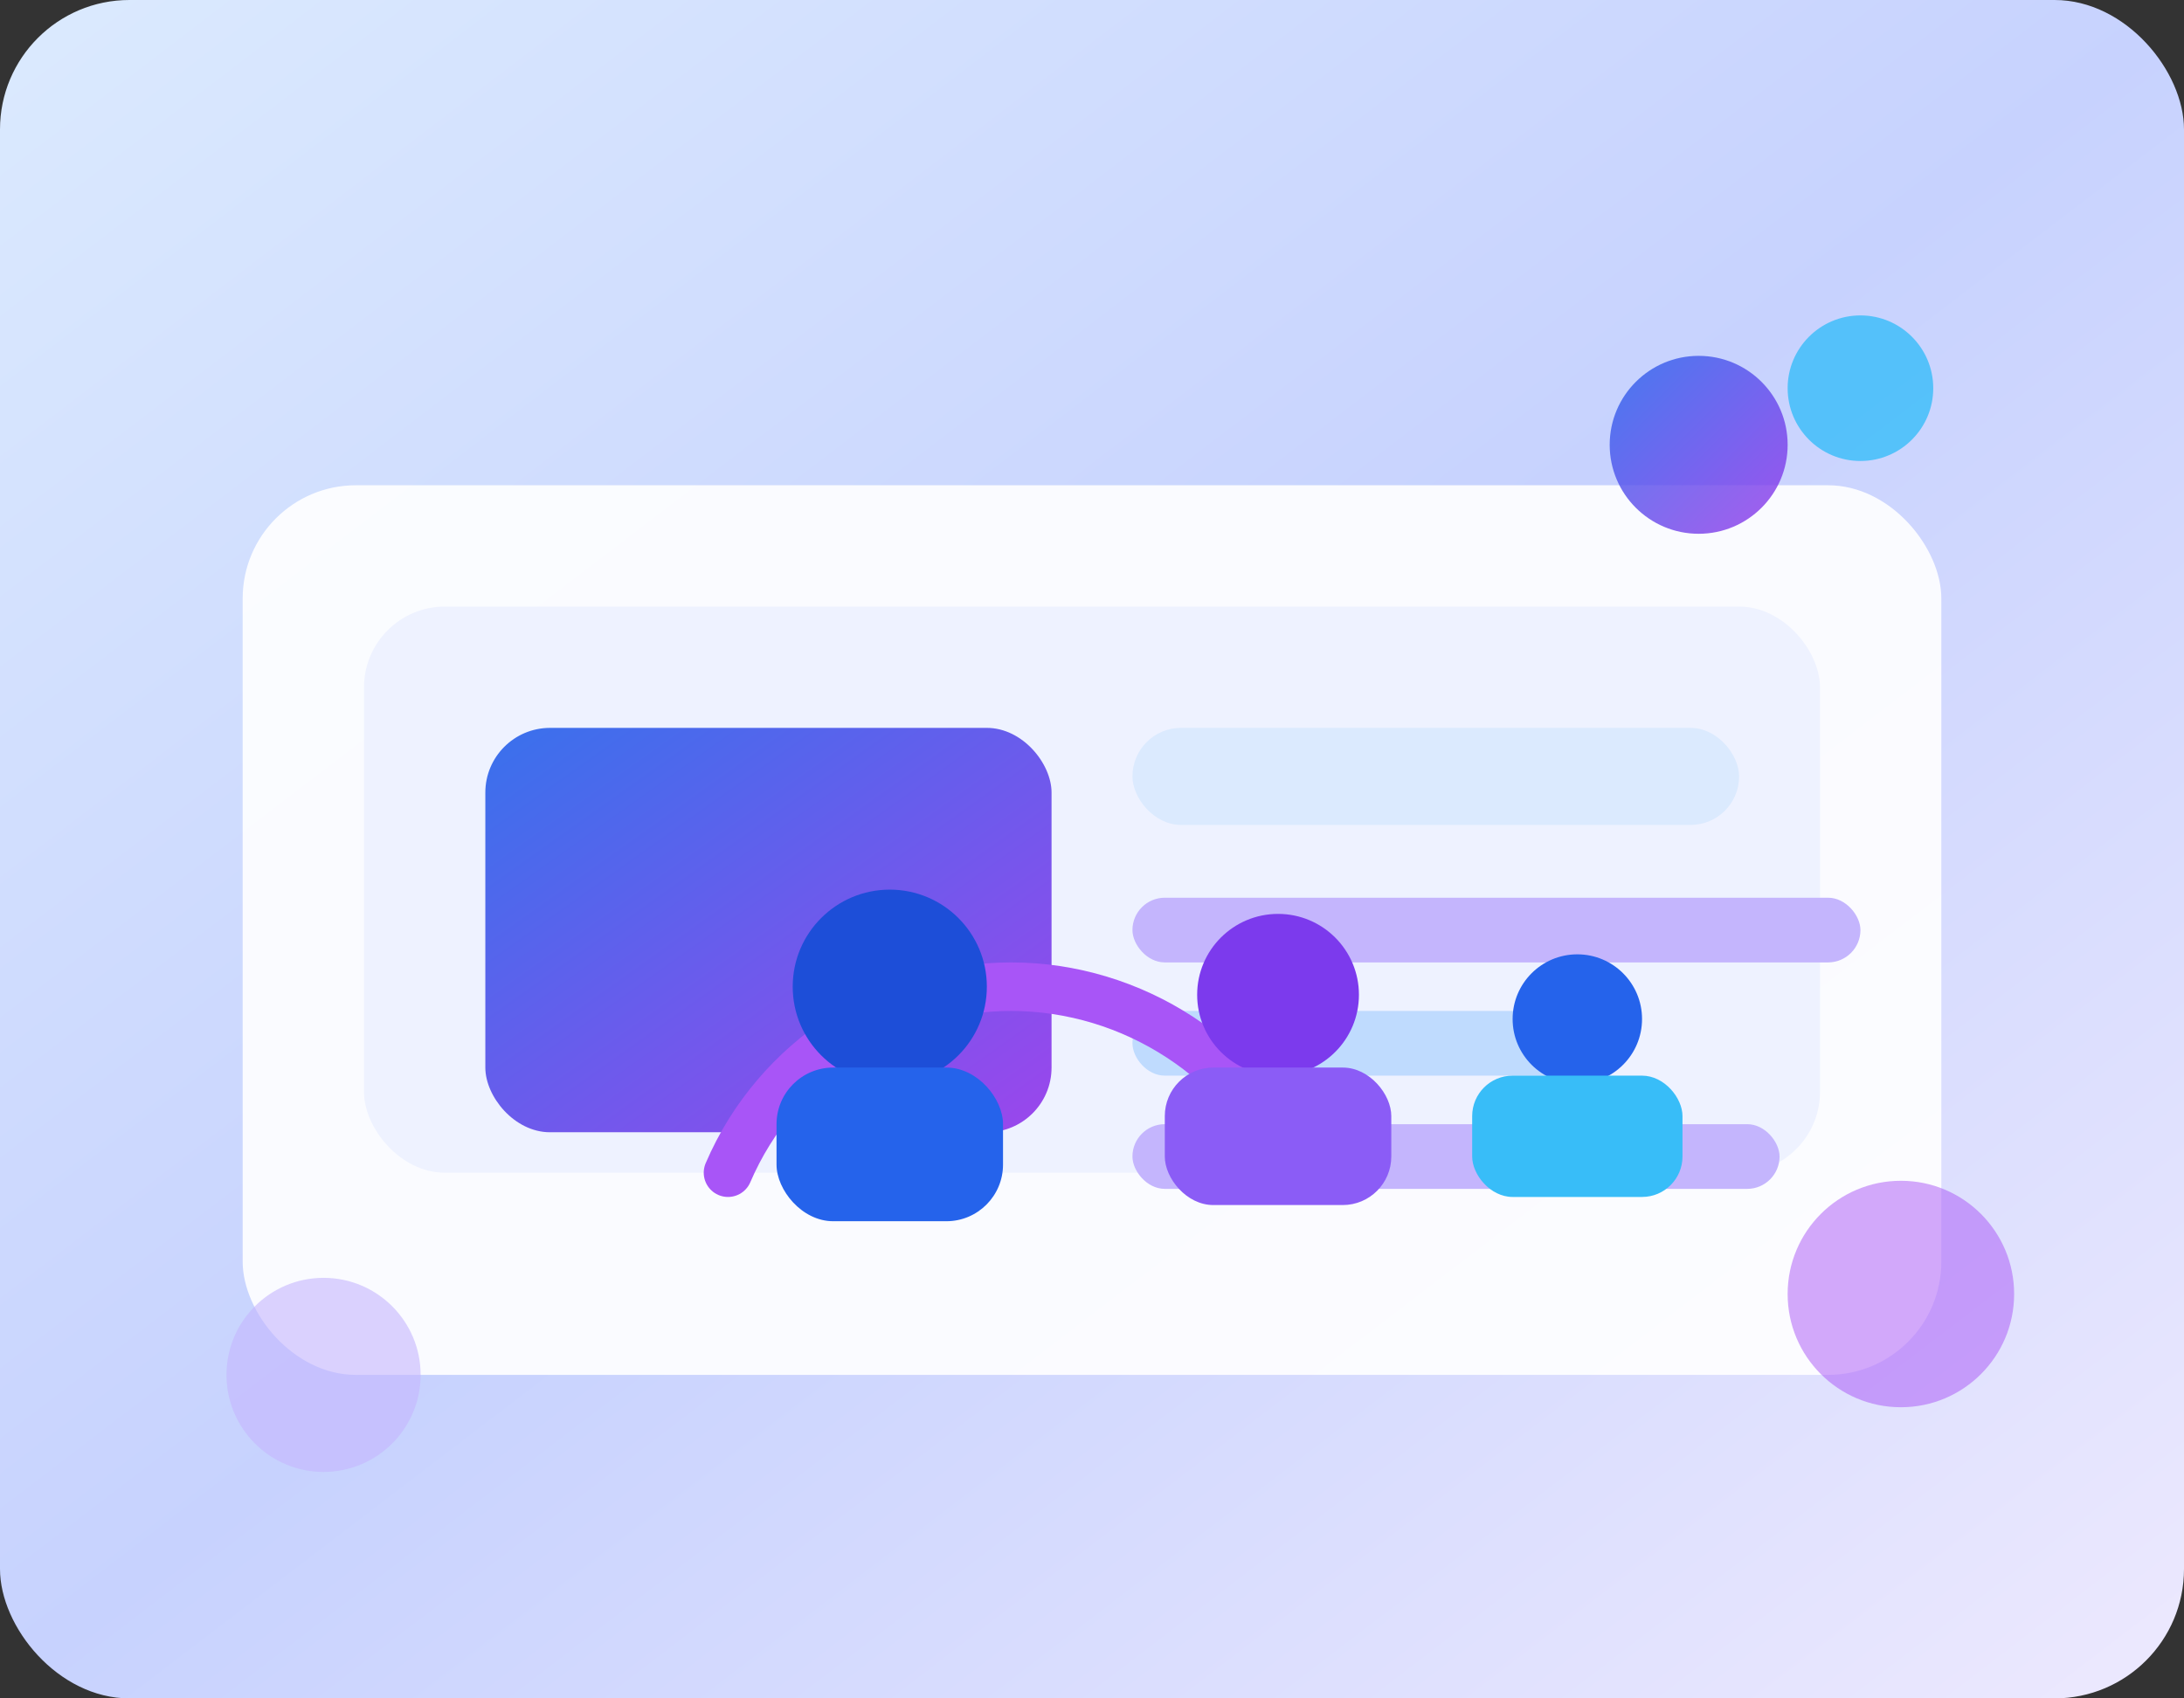 <svg xmlns="http://www.w3.org/2000/svg" viewBox="0 0 540 420" role="img" aria-labelledby="heroTitle heroDesc">
  <rect x="0" y="0" width="540" height="420" fill="#333333" stroke="none"/>
  <title id="heroTitle">مدگرام - همراه مدارس</title>
  <desc id="heroDesc">تصویر انتزاعی از دانش‌آموزان و محیط آموزشی برای صفحه اصلی مدگرام</desc>
  <defs>
    <linearGradient id="bgGradient" x1="0%" y1="0%" x2="100%" y2="100%">
      <stop offset="0%" stop-color="#dbeafe"/>
      <stop offset="50%" stop-color="#c7d2fe"/>
      <stop offset="100%" stop-color="#ede9fe"/>
    </linearGradient>
    <linearGradient id="accentGradient" x1="0%" y1="0%" x2="100%" y2="100%">
      <stop offset="0%" stop-color="#2563eb"/>
      <stop offset="100%" stop-color="#9333ea"/>
    </linearGradient>
  </defs>
  <rect width="540" height="420" rx="32" fill="url(#bgGradient)"/>
  <g transform="translate(60 80)">
    <rect x="0" y="40" width="420" height="220" rx="28" fill="#fff" opacity="0.9"/>
    <rect x="30" y="70" width="360" height="140" rx="20" fill="#eef2ff"/>
    <rect x="60" y="100" width="140" height="100" rx="16" fill="url(#accentGradient)" opacity="0.9"/>
    <g transform="translate(220 100)">
      <rect x="0" y="0" width="150" height="24" rx="12" fill="#dbeafe"/>
      <rect x="0" y="42" width="180" height="16" rx="8" fill="#c4b5fd"/>
      <rect x="0" y="70" width="120" height="16" rx="8" fill="#bfdbfe"/>
      <rect x="0" y="98" width="160" height="16" rx="8" fill="#c4b5fd"/>
    </g>
    <circle cx="360" cy="30" r="22" fill="url(#accentGradient)" opacity="0.8"/>
    <path d="M120 210c12-28 40-46 70-46s58 18 70 46" fill="none" stroke="#a855f7" stroke-width="12" stroke-linecap="round"/>
    <g transform="translate(120 140)">
      <circle cx="40" cy="24" r="24" fill="#1d4ed8"/>
      <rect x="12" y="44" width="56" height="38" rx="14" fill="#2563eb"/>
    </g>
    <g transform="translate(220 146)">
      <circle cx="36" cy="20" r="20" fill="#7c3aed"/>
      <rect x="8" y="38" width="56" height="34" rx="12" fill="#8b5cf6"/>
    </g>
    <g transform="translate(300 156)">
      <circle cx="30" cy="16" r="16" fill="#2563eb"/>
      <rect x="4" y="30" width="52" height="30" rx="10" fill="#38bdf8"/>
    </g>
  </g>
  <circle cx="460" cy="96" r="18" fill="#38bdf8" opacity="0.8"/>
  <circle cx="80" cy="340" r="24" fill="#c4b5fd" opacity="0.6"/>
  <circle cx="470" cy="320" r="28" fill="#a855f7" opacity="0.5"/>
</svg>
